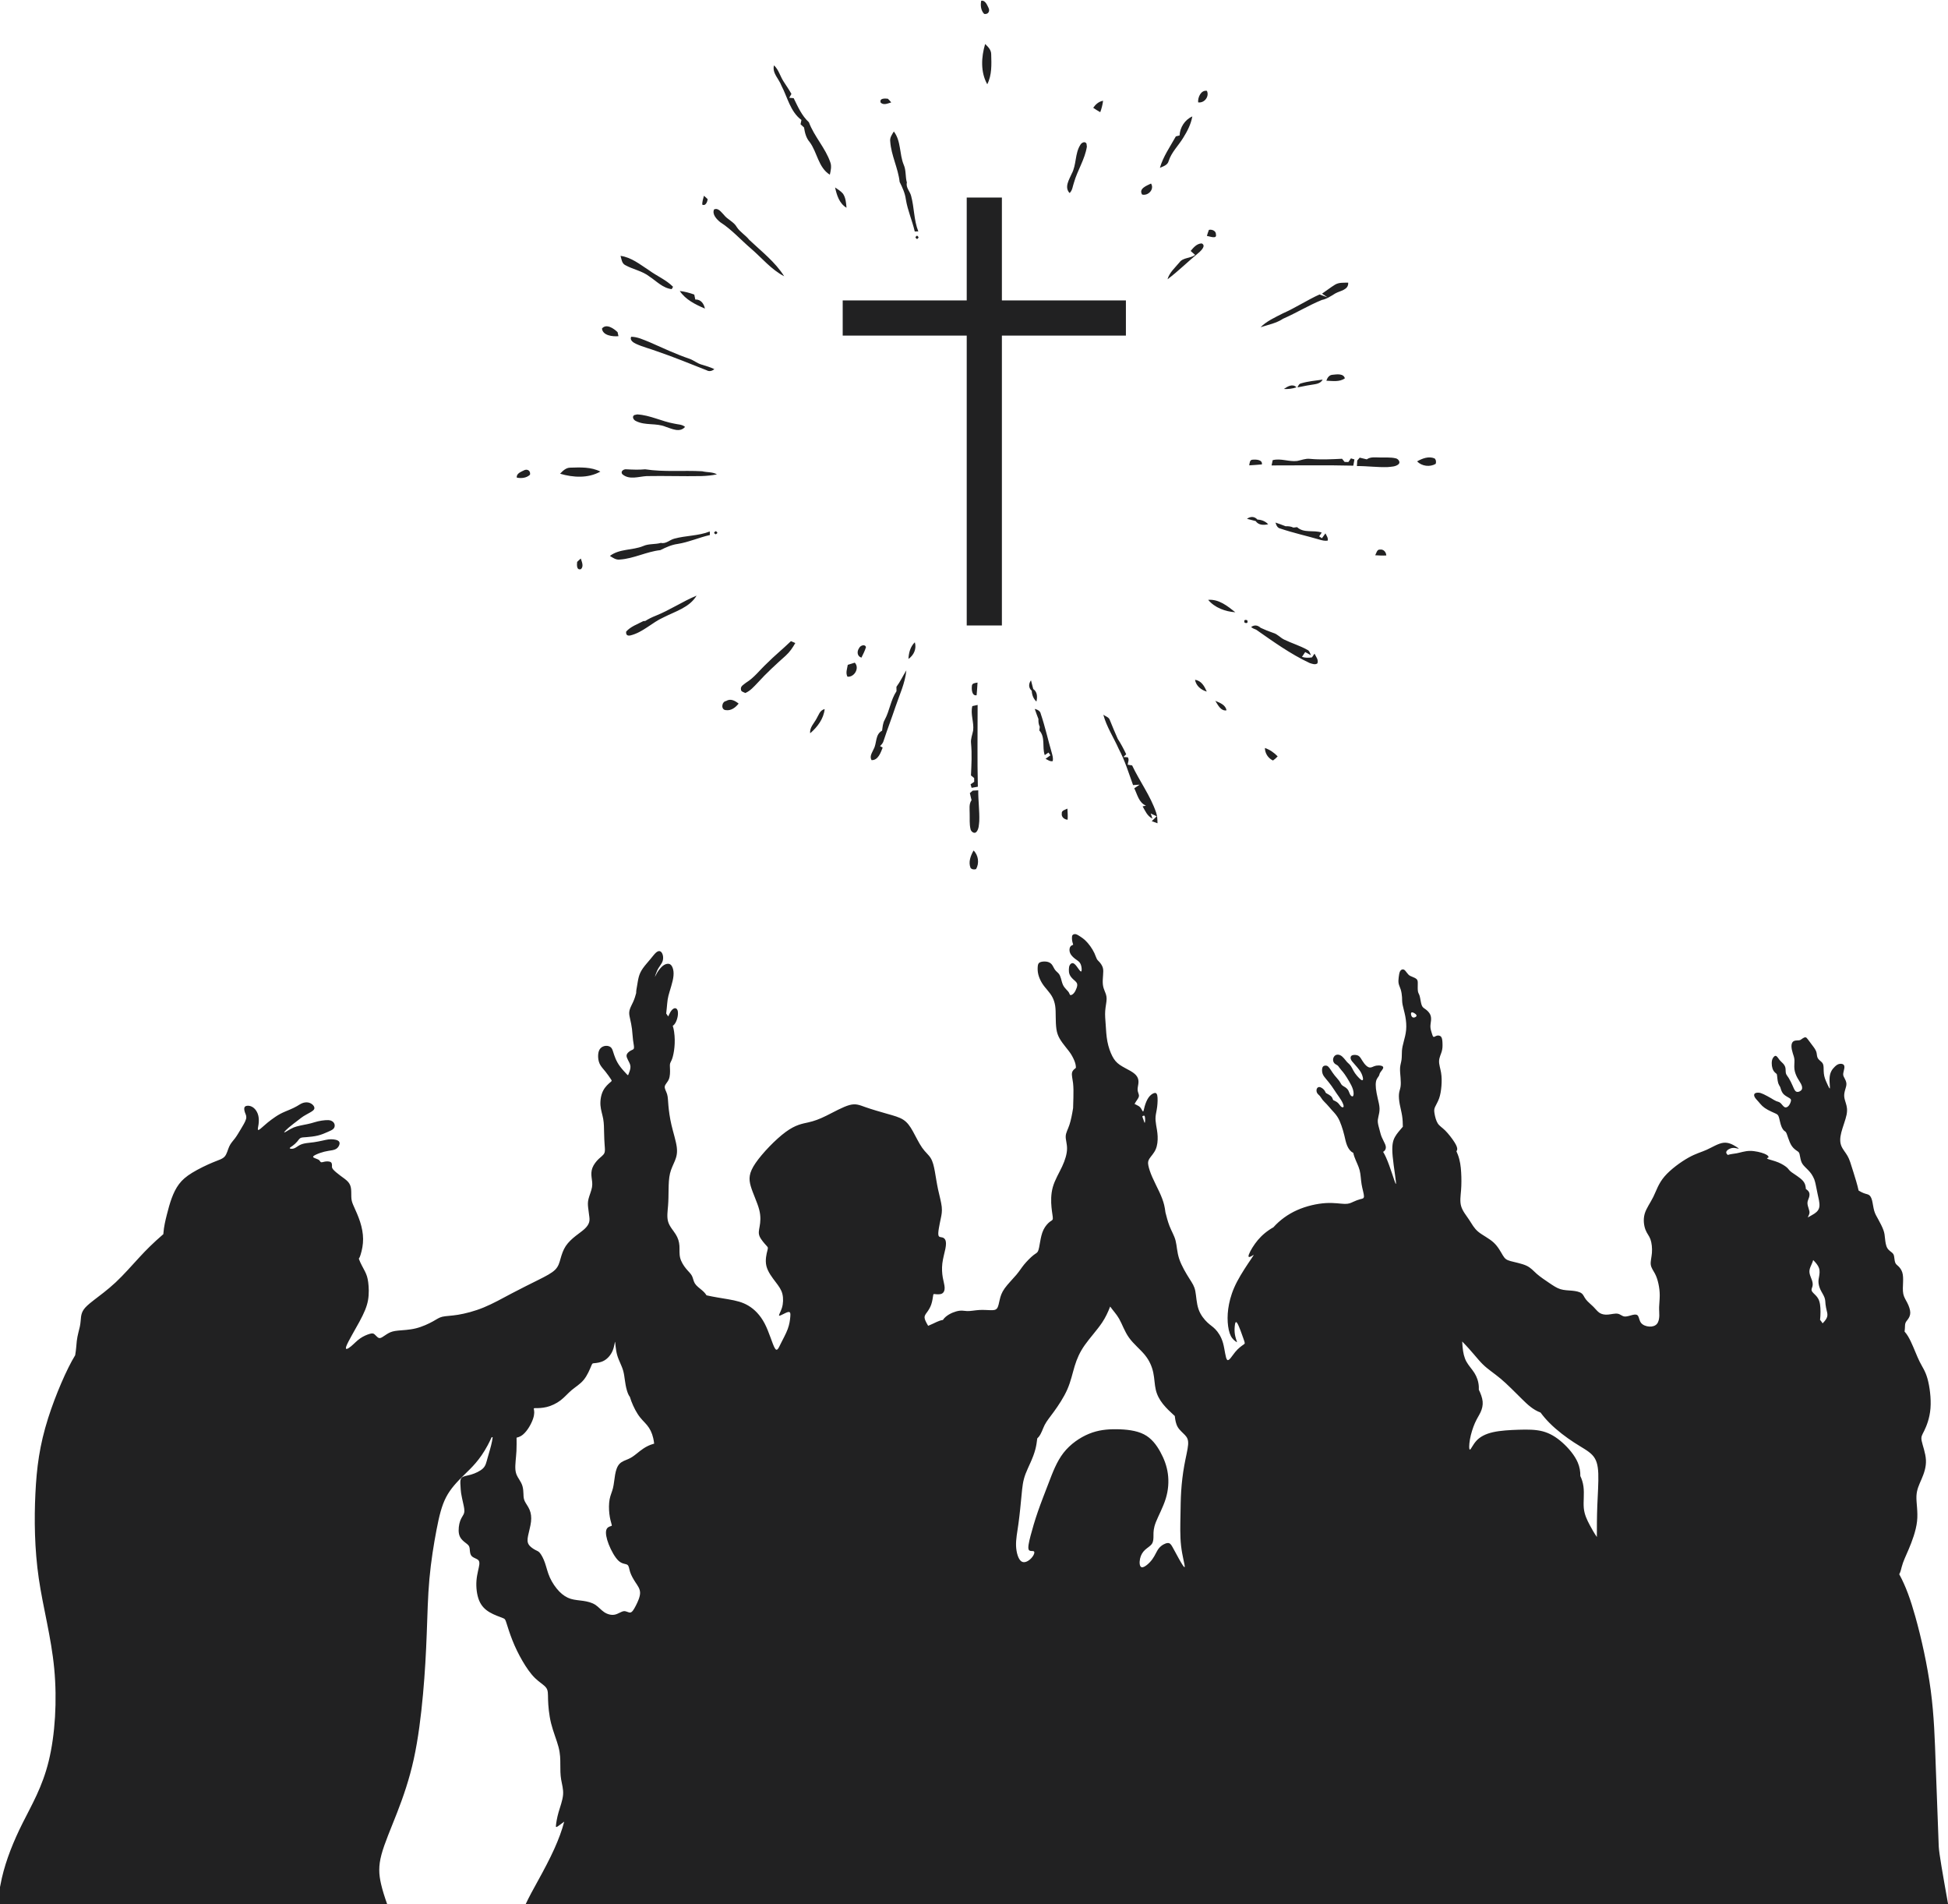 <?xml version="1.0" encoding="UTF-8"?><svg xmlns="http://www.w3.org/2000/svg" xmlns:xlink="http://www.w3.org/1999/xlink" height="578.9" preserveAspectRatio="xMidYMid meet" version="1.0" viewBox="0.8 0.3 592.3 578.9" width="592.3" zoomAndPan="magnify"><g fill="#212122" fill-rule="evenodd" id="change1_1"><path d="M 199.703 439.16 C 199.617 439.184 199.531 439.203 199.445 439.227 C 197.148 439.875 195.582 441.227 194.477 442.117 C 193.367 443.008 192.723 443.441 191.855 443.82 C 190.992 444.195 189.91 444.52 189.184 445.277 C 188.453 446.035 188.074 447.223 187.832 448.57 C 187.59 449.922 187.48 451.434 187.184 452.648 C 186.887 453.863 186.402 454.785 186.156 456.078 C 185.914 457.379 185.914 459.051 186.078 460.453 C 186.238 461.859 186.562 462.992 186.727 463.562 C 186.887 464.129 186.887 464.129 186.508 464.234 C 186.133 464.344 185.375 464.559 185.133 465.449 C 184.891 466.34 185.16 467.91 185.887 469.77 C 186.617 471.637 187.805 473.797 188.91 474.797 C 190.02 475.797 191.047 475.633 191.559 475.984 C 192.07 476.336 192.07 477.199 192.395 478.195 C 192.723 479.195 193.367 480.332 194.043 481.355 C 194.719 482.383 195.422 483.301 195.422 484.52 C 195.422 485.73 194.719 487.246 194.125 488.406 C 193.531 489.566 193.043 490.379 192.477 490.484 C 191.91 490.594 191.262 490 190.48 490.082 C 189.695 490.16 188.777 490.918 187.727 491.133 C 186.672 491.348 185.484 491.027 184.512 490.379 C 183.539 489.73 182.781 488.758 181.758 488.109 C 180.73 487.461 179.434 487.137 178.137 486.949 C 176.84 486.758 175.543 486.703 174.328 486.328 C 173.113 485.949 171.98 485.246 170.871 484.113 C 169.766 482.977 168.684 481.41 167.984 479.844 C 167.281 478.277 166.957 476.711 166.496 475.391 C 166.039 474.066 165.445 472.984 164.984 472.418 C 164.527 471.852 164.203 471.797 163.582 471.473 C 162.961 471.148 162.039 470.555 161.582 469.855 C 161.121 469.152 161.121 468.34 161.367 467.125 C 161.609 465.91 162.094 464.289 162.258 462.887 C 162.418 461.48 162.258 460.293 161.824 459.266 C 161.395 458.238 160.691 457.379 160.34 456.621 C 159.988 455.863 159.988 455.215 159.961 454.461 C 159.934 453.703 159.883 452.84 159.664 452.082 C 159.449 451.328 159.07 450.68 158.613 449.949 C 158.152 449.223 157.613 448.41 157.504 446.953 C 157.395 445.492 157.719 443.387 157.828 441.387 C 157.902 439.984 157.871 438.637 157.867 437.332 C 158.629 437.164 159.23 436.871 159.797 436.406 C 161.176 435.27 162.363 433.113 162.875 431.598 C 163.391 430.086 163.227 429.223 163.145 428.789 C 163.062 428.355 163.062 428.355 163.711 428.355 C 164.359 428.355 165.656 428.355 167.062 428.008 C 168.465 427.656 169.977 426.953 171.219 426.008 C 172.461 425.062 173.434 423.875 174.621 422.875 C 175.812 421.879 177.215 421.066 178.297 419.742 C 179.375 418.422 180.133 416.586 180.512 415.664 C 180.891 414.746 180.891 414.746 181.512 414.691 C 182.133 414.637 183.371 414.531 184.48 413.91 C 185.59 413.289 186.559 412.152 187.102 410.832 C 187.641 409.508 187.746 407.996 187.828 408.238 C 187.91 408.48 187.965 410.48 188.449 412.211 C 188.938 413.938 189.855 415.395 190.312 417.098 C 190.773 418.797 190.773 420.742 191.395 422.902 C 191.602 423.629 191.883 424.383 192.332 424.977 C 192.793 426.59 193.727 428.645 194.641 430.07 C 195.691 431.719 196.719 432.531 197.555 433.555 C 198.395 434.582 199.039 435.824 199.418 437.473 C 199.539 437.996 199.633 438.566 199.703 439.16 Z M 316.184 437.562 C 316.348 437.41 316.492 437.258 316.625 437.094 C 317.488 436.039 317.812 434.691 318.434 433.477 C 319.059 432.258 319.977 431.18 321.27 429.398 C 322.566 427.613 324.242 425.129 325.32 422.672 C 326.402 420.215 326.887 417.785 327.562 415.57 C 328.238 413.355 329.102 411.355 330.641 409.172 C 332.184 406.98 334.395 404.605 335.91 402.336 C 336.957 400.762 337.668 399.238 338.352 397.473 C 339.297 398.801 340.27 399.785 341.066 401.176 C 342.012 402.824 342.715 405.039 344.094 406.953 C 345.469 408.875 347.52 410.492 348.926 412.223 C 350.328 413.949 351.086 415.785 351.465 417.598 C 351.844 419.406 351.844 421.188 352.223 422.781 C 352.598 424.375 353.355 425.777 354.379 427.074 C 355.406 428.371 356.703 429.559 357.352 430.152 C 358 430.746 358 430.746 358 430.746 C 358 430.746 358 430.746 358.078 431.344 C 358.16 431.938 358.324 433.125 358.891 434.098 C 359.457 435.07 360.43 435.824 361.105 436.555 C 361.781 437.285 362.16 437.984 362.051 439.473 C 361.941 440.957 361.348 443.227 360.891 445.762 C 360.43 448.301 360.105 451.109 359.945 453.598 C 359.781 456.078 359.781 458.238 359.727 461.02 C 359.676 463.805 359.566 467.207 359.918 470.258 C 360.27 473.312 361.078 476.012 361.023 476.578 C 360.969 477.145 360.055 475.578 359.27 474.176 C 358.484 472.77 357.84 471.527 357.352 470.664 C 356.867 469.801 356.539 469.312 355.812 469.367 C 355.086 469.422 353.949 470.016 353.191 470.934 C 352.438 471.852 352.059 473.094 351.141 474.336 C 350.223 475.578 348.766 476.82 348.008 476.738 C 347.254 476.66 347.195 475.254 347.441 474.121 C 347.684 472.984 348.223 472.121 348.953 471.445 C 349.684 470.77 350.602 470.285 351.059 469.586 C 351.52 468.883 351.52 467.961 351.52 466.965 C 351.52 465.965 351.52 464.883 352.246 463.02 C 352.977 461.156 354.434 458.512 355.246 455.891 C 356.055 453.27 356.219 450.68 355.895 448.301 C 355.57 445.926 354.758 443.766 353.598 441.66 C 352.438 439.551 350.926 437.5 348.602 436.312 C 346.277 435.121 343.145 434.801 340.258 434.773 C 337.367 434.746 334.719 435.016 331.938 436.148 C 329.156 437.285 326.242 439.281 324.16 441.953 C 322.082 444.629 320.84 447.98 319.652 451.086 C 318.465 454.188 317.328 457.051 316.383 459.781 C 315.438 462.508 314.684 465.102 314.141 467.18 C 313.602 469.258 313.277 470.824 313.602 471.422 C 313.926 472.016 314.898 471.637 315.195 471.934 C 315.492 472.23 315.113 473.203 314.305 474.039 C 313.492 474.879 312.25 475.578 311.332 474.93 C 310.414 474.281 309.82 472.285 309.738 470.258 C 309.66 468.23 310.09 466.18 310.469 463.453 C 310.848 460.723 311.172 457.324 311.414 454.758 C 311.656 452.191 311.82 450.461 312.629 448.328 C 313.438 446.195 314.898 443.656 315.629 440.797 C 315.895 439.75 316.062 438.66 316.184 437.562 Z M 348.414 339.492 C 348.266 339.547 348.133 339.574 348.145 339.742 C 348.156 339.91 348.32 340.223 348.461 340.629 C 348.605 341.035 348.727 341.531 348.82 341.602 C 348.914 341.668 348.98 341.305 348.988 340.844 C 348.996 340.387 348.941 339.832 348.836 339.594 C 348.727 339.359 348.562 339.438 348.414 339.492 Z M 429.918 308.129 C 429.758 308.316 429.812 308.828 429.973 309.164 C 430.137 309.504 430.406 309.664 430.742 309.625 C 431.078 309.586 431.484 309.34 431.512 309.07 C 431.539 308.801 431.188 308.504 430.824 308.289 C 430.461 308.074 430.078 307.938 429.918 308.129 Z M 481.305 448.992 C 481.781 449.973 482.105 451.055 482.258 452.18 C 482.555 454.395 482.176 456.77 482.363 458.742 C 482.555 460.711 483.309 462.277 484.199 463.953 C 484.816 465.105 485.492 466.312 486.336 467.535 L 486.336 466.98 C 486.336 464.492 486.336 461.414 486.469 458.012 C 486.605 454.609 486.875 450.883 486.766 448.211 C 486.66 445.535 486.172 443.914 484.957 442.617 C 483.742 441.32 481.797 440.352 479.422 438.812 C 477.043 437.27 474.234 435.164 471.992 432.922 C 470.957 431.887 470.043 430.82 469.211 429.699 C 466.879 428.836 465.203 427.219 463.57 425.605 C 461.273 423.336 459.059 421.066 457.062 419.395 C 455.062 417.719 453.281 416.641 451.633 415.02 C 449.984 413.398 448.473 411.238 445.422 408.133 L 445.387 408.098 C 445.422 408.703 445.453 409.238 445.504 409.754 C 445.664 411.508 445.988 412.965 446.664 414.207 C 447.34 415.449 448.363 416.477 449.121 417.691 C 449.879 418.906 450.363 420.312 450.445 421.852 C 450.461 422.145 450.461 422.445 450.445 422.75 C 451.012 423.934 451.496 425.176 451.605 426.336 C 451.711 427.496 451.441 428.574 450.984 429.574 C 450.523 430.574 449.875 431.492 449.254 432.895 C 448.633 434.301 448.039 436.191 447.742 437.867 C 447.445 439.539 447.445 440.996 447.742 440.973 C 448.039 440.945 448.633 439.434 449.742 438.242 C 450.848 437.055 452.469 436.191 454.738 435.676 C 457.004 435.164 459.922 435.004 462.598 434.922 C 465.27 434.84 467.699 434.84 469.859 435.406 C 472.02 435.977 473.91 437.109 475.801 438.781 C 477.691 440.457 479.582 442.672 480.527 444.887 C 481.109 446.25 481.336 447.613 481.305 448.992 Z M 554.973 402.582 C 554.738 402.199 554.484 401.863 554.199 401.523 C 554.371 399.984 554.391 398.098 554.188 396.816 C 553.957 395.355 553.445 394.684 552.906 394.117 C 552.363 393.547 551.797 393.09 551.648 392.656 C 551.5 392.227 551.77 391.82 551.891 391.336 C 552.016 390.848 551.988 390.281 551.77 389.59 C 551.555 388.902 551.148 388.094 551.016 387.391 C 550.879 386.688 551.016 386.094 551.27 385.445 C 551.527 384.797 551.906 384.094 552.105 383.355 L 552.109 383.34 C 552.938 384.172 553.598 384.961 553.879 385.785 C 554.176 386.66 554.039 387.578 553.918 388.27 C 553.797 388.957 553.688 389.414 553.715 390.035 C 553.742 390.66 553.902 391.441 554.281 392.266 C 554.66 393.09 555.254 393.953 555.539 394.711 C 555.82 395.465 555.793 396.113 555.859 396.789 C 555.93 397.465 556.094 398.164 556.238 398.785 C 556.391 399.41 556.523 399.949 556.363 400.559 C 556.207 401.137 555.777 401.781 554.973 402.582 Z M 79.332 343.801 C 79.047 343.773 79.289 342.965 79.414 342.086 C 79.535 341.211 79.535 340.266 79.344 339.453 C 79.156 338.645 78.777 337.969 78.344 337.48 C 77.914 336.996 77.426 336.699 76.957 336.551 C 76.484 336.402 76.023 336.402 75.688 336.496 C 75.348 336.59 75.133 336.781 75.078 337.156 C 75.023 337.535 75.133 338.102 75.336 338.629 C 75.535 339.156 75.836 339.645 75.605 340.492 C 75.375 341.344 74.617 342.559 73.984 343.613 C 73.348 344.664 72.836 345.555 72.242 346.34 C 71.648 347.121 70.973 347.797 70.516 348.781 C 70.055 349.77 69.812 351.066 69.137 351.852 C 68.461 352.633 67.355 352.902 65.52 353.66 C 63.68 354.414 61.117 355.656 59.238 356.805 C 57.363 357.953 56.172 359.004 55.227 360.262 C 54.281 361.52 53.582 362.977 53 364.555 C 52.418 366.137 51.961 367.836 51.516 369.605 C 51.07 371.375 50.637 373.211 50.488 375.156 C 50.48 375.258 50.473 375.363 50.469 375.465 C 47.242 378.254 45.27 380.25 43.238 382.449 C 40.887 384.984 38.457 387.797 35.973 390.117 C 33.488 392.438 30.949 394.277 29.273 395.574 C 27.602 396.867 26.789 397.625 26.277 398.355 C 25.766 399.086 25.547 399.785 25.441 400.598 C 25.332 401.406 25.332 402.324 25.09 403.512 C 24.844 404.699 24.359 406.16 24.145 407.969 C 24.008 409.125 23.977 410.426 23.656 412.281 C 21.133 416.359 17.668 424.379 15.453 431.344 C 12.805 439.66 11.941 446.465 11.562 454.352 C 11.184 462.238 11.293 471.203 12.59 480.117 C 13.887 489.027 16.371 497.887 17.289 507.555 C 18.207 517.223 17.559 527.699 15.613 535.641 C 13.668 543.578 10.43 548.98 7.676 554.492 C 4.918 560 2.648 565.617 1.355 571.234 C 1.145 572.145 0.961 573.051 0.797 573.965 L 0.797 579.203 L 118.539 579.203 C 117.766 577.02 117.105 574.941 116.672 573.07 C 115.969 570.047 115.859 567.562 116.777 564.105 C 117.695 560.648 119.641 556.219 121.531 551.355 C 123.422 546.496 125.258 541.203 126.609 535.047 C 127.961 528.891 128.824 521.867 129.418 515.332 C 130.012 508.797 130.336 502.746 130.551 496.969 C 130.77 491.188 130.875 485.68 131.363 480.277 C 131.848 474.879 132.711 469.586 133.523 465.371 C 134.332 461.156 135.09 458.023 136.438 455.434 C 137.789 452.84 139.734 450.785 141.949 448.629 C 144.164 446.465 146.648 444.195 149.078 439.66 C 149.488 438.891 149.898 438.059 150.293 437.188 L 150.598 437.211 C 150.555 437.562 150.5 437.93 150.43 438.309 C 150.105 440.035 149.457 442.035 149.051 443.496 C 148.645 444.953 148.484 445.871 147.648 446.684 C 146.809 447.492 145.297 448.195 144.004 448.57 C 142.703 448.949 141.625 449.004 141.141 449.547 C 140.652 450.086 140.762 451.109 140.812 451.922 C 140.867 452.73 140.867 453.324 141.004 454.219 C 141.141 455.105 141.41 456.297 141.652 457.379 C 141.895 458.457 142.109 459.43 141.922 460.184 C 141.734 460.941 141.141 461.48 140.734 462.59 C 140.328 463.695 140.113 465.371 140.355 466.559 C 140.598 467.746 141.301 468.449 141.922 468.961 C 142.543 469.477 143.082 469.801 143.352 470.23 C 143.621 470.664 143.621 471.203 143.676 471.77 C 143.73 472.336 143.84 472.934 144.219 473.336 C 144.598 473.742 145.242 473.957 145.758 474.227 C 146.27 474.496 146.648 474.82 146.539 475.875 C 146.434 476.93 145.836 478.711 145.676 480.766 C 145.516 482.816 145.785 485.141 146.484 486.84 C 147.188 488.543 148.32 489.621 149.699 490.43 C 151.078 491.242 152.695 491.781 153.535 492.105 C 154.371 492.43 154.426 492.539 154.777 493.645 C 155.129 494.754 155.773 496.859 156.613 498.965 C 157.449 501.07 158.477 503.18 159.637 505.176 C 160.801 507.176 162.098 509.066 163.445 510.391 C 164.797 511.711 166.199 512.469 166.848 513.332 C 167.496 514.195 167.391 515.168 167.441 517.004 C 167.496 518.84 167.715 521.543 168.359 524.164 C 169.008 526.781 170.09 529.32 170.629 531.402 C 171.168 533.48 171.168 535.098 171.168 536.668 C 171.168 538.23 171.168 539.746 171.414 541.23 C 171.656 542.715 172.141 544.172 172.008 545.875 C 171.871 547.578 171.117 549.523 170.629 551.223 C 170.145 552.926 169.926 554.383 169.848 555.141 C 169.766 555.895 169.82 555.949 171.305 554.84 C 171.598 554.625 171.941 554.363 172.352 554.059 C 171.672 556.707 170.617 559.496 169.363 562.281 C 167.902 565.523 166.176 568.766 164.121 572.488 C 162.961 574.598 161.699 576.859 160.602 579.203 L 593.137 579.203 C 591.543 570.238 590.359 563.613 590.281 561.527 C 589.957 552.777 589.633 544.566 589.363 536.844 C 589.094 529.117 588.879 521.879 587.852 514.156 C 586.824 506.434 584.988 498.223 583.152 491.688 C 581.727 486.621 580.305 482.559 578.273 478.852 C 578.691 478.109 578.836 477.348 579.02 476.645 C 579.477 474.891 580.18 473.539 581.152 471.246 C 582.125 468.949 583.367 465.711 583.691 462.766 C 584.016 459.82 583.422 457.176 583.504 455.121 C 583.582 453.07 584.34 451.613 585.07 449.91 C 585.797 448.211 586.5 446.266 586.391 444.133 C 586.285 441.996 585.367 439.676 585.098 438.324 C 584.824 436.977 585.203 436.598 585.879 435.219 C 586.555 433.84 587.527 431.465 587.77 428.441 C 588.012 425.414 587.527 421.742 586.852 419.367 C 586.176 416.988 585.312 415.91 584.477 414.234 C 583.637 412.562 582.828 410.293 581.828 408.188 C 581.285 407.047 580.691 405.953 579.895 405.086 C 580.047 403.941 579.992 403.297 580.074 402.824 C 580.18 402.191 580.531 401.867 580.895 401.367 C 581.262 400.867 581.641 400.191 581.625 399.301 C 581.613 398.41 581.207 397.301 580.734 396.371 C 580.262 395.438 579.723 394.684 579.504 393.629 C 579.289 392.574 579.398 391.227 579.438 390.062 C 579.48 388.902 579.453 387.93 579.211 387.133 C 578.965 386.336 578.508 385.715 578.102 385.312 C 577.695 384.906 577.348 384.715 577.129 384.285 C 576.914 383.852 576.832 383.18 576.766 382.621 C 576.695 382.07 576.645 381.641 576.238 381.234 C 575.836 380.828 575.078 380.449 574.633 379.68 C 574.188 378.91 574.051 377.75 573.953 376.816 C 573.859 375.887 573.809 375.184 573.457 374.211 C 573.105 373.238 572.457 371.996 571.918 371.023 C 571.379 370.055 570.945 369.352 570.66 368.363 C 570.379 367.379 570.242 366.109 570.016 365.219 C 569.785 364.328 569.461 363.812 569.066 363.559 C 568.676 363.301 568.219 363.301 567.379 362.965 C 566.953 362.789 566.426 362.527 565.922 362.215 C 565.523 360.383 564.859 358.293 564.367 356.711 C 563.52 353.984 563.168 352.77 562.559 351.703 C 561.953 350.633 561.09 349.715 560.656 348.621 C 560.223 347.531 560.223 346.258 560.656 344.559 C 561.09 342.855 561.953 340.723 562.262 339.172 C 562.574 337.617 562.328 336.645 562.086 335.82 C 561.844 334.996 561.602 334.32 561.547 333.648 C 561.492 332.973 561.629 332.297 561.816 331.637 C 562.004 330.977 562.25 330.328 562.211 329.691 C 562.168 329.059 561.844 328.438 561.602 327.977 C 561.355 327.52 561.195 327.223 561.234 326.719 C 561.277 326.223 561.52 325.52 561.586 324.98 C 561.656 324.438 561.547 324.062 561.223 323.859 C 560.898 323.656 560.359 323.629 559.898 323.762 C 559.441 323.898 559.062 324.195 558.672 324.574 C 558.277 324.953 557.871 325.41 557.578 326.02 C 557.281 326.629 557.09 327.383 557.078 328.395 C 557.062 329.41 557.227 330.676 557.188 331.055 C 557.145 331.434 556.902 330.922 556.539 330.148 C 556.172 329.379 555.688 328.355 555.469 327.355 C 555.254 326.355 555.309 325.383 555.27 324.695 C 555.227 324.008 555.094 323.602 554.742 323.223 C 554.391 322.848 553.824 322.496 553.539 322.02 C 553.254 321.547 553.254 320.953 553.16 320.453 C 553.066 319.953 552.879 319.551 552.633 319.16 C 552.391 318.77 552.094 318.391 551.715 317.891 C 551.34 317.391 550.879 316.77 550.555 316.336 C 550.23 315.906 550.043 315.66 549.773 315.633 C 549.504 315.605 549.152 315.797 548.867 315.984 C 548.586 316.176 548.367 316.363 548.152 316.461 C 547.938 316.555 547.719 316.555 547.34 316.566 C 546.965 316.578 546.422 316.605 546.059 316.879 C 545.695 317.145 545.504 317.66 545.504 318.32 C 545.504 318.984 545.695 319.793 545.91 320.48 C 546.129 321.172 546.367 321.738 546.41 322.535 C 546.449 323.332 546.289 324.355 546.41 325.344 C 546.531 326.328 546.938 327.273 547.328 327.988 C 547.719 328.703 548.098 329.191 548.395 329.773 C 548.691 330.355 548.906 331.027 548.621 331.527 C 548.34 332.027 547.559 332.352 547.043 332.176 C 546.531 332 546.289 331.324 545.922 330.488 C 545.559 329.652 545.074 328.652 544.668 328.004 C 544.262 327.355 543.938 327.059 543.816 326.574 C 543.695 326.086 543.777 325.41 543.656 324.855 C 543.535 324.305 543.211 323.871 542.887 323.535 C 542.562 323.195 542.234 322.953 541.898 322.535 C 541.562 322.117 541.211 321.52 540.898 321.332 C 540.59 321.145 540.32 321.359 540.09 321.629 C 539.859 321.898 539.672 322.227 539.578 322.695 C 539.484 323.172 539.484 323.789 539.562 324.344 C 539.645 324.898 539.809 325.383 540.035 325.762 C 540.266 326.141 540.562 326.41 540.754 326.559 C 540.941 326.707 541.02 326.734 541.074 326.949 C 541.129 327.168 541.156 327.57 541.211 328.07 C 541.266 328.57 541.348 329.164 541.496 329.609 C 541.645 330.055 541.859 330.355 541.98 330.559 C 542.102 330.758 542.129 330.867 542.25 331.27 C 542.371 331.676 542.59 332.379 543.113 332.918 C 543.641 333.461 544.48 333.836 544.926 334.133 C 545.371 334.43 545.426 334.645 545.328 335.051 C 545.234 335.457 544.992 336.051 544.641 336.457 C 544.289 336.859 543.832 337.078 543.398 336.848 C 542.969 336.617 542.562 335.945 542.156 335.594 C 541.754 335.242 541.348 335.215 540.898 335.039 C 540.453 334.863 539.969 334.539 539.281 334.133 C 538.59 333.73 537.699 333.242 537.039 332.934 C 536.379 332.621 535.945 332.484 535.484 332.461 C 535.027 332.434 534.539 332.516 534.312 332.758 C 534.082 333 534.109 333.406 534.34 333.824 C 534.566 334.242 535 334.676 535.406 335.133 C 535.809 335.594 536.188 336.078 536.645 336.512 C 537.105 336.941 537.645 337.32 538.348 337.699 C 539.051 338.078 539.914 338.453 540.48 338.711 C 541.047 338.969 541.32 339.105 541.52 339.508 C 541.723 339.914 541.859 340.59 542.008 341.223 C 542.156 341.855 542.32 342.453 542.535 342.938 C 542.75 343.426 543.02 343.801 543.25 344.004 C 543.48 344.207 543.668 344.234 543.859 344.547 C 544.047 344.855 544.234 345.449 544.504 346.234 C 544.777 347.016 545.129 347.988 545.629 348.703 C 546.129 349.422 546.773 349.879 547.191 350.16 C 547.613 350.445 547.801 350.555 547.949 351.078 C 548.098 351.605 548.207 352.555 548.438 353.254 C 548.664 353.957 549.016 354.414 549.598 355.012 C 550.18 355.605 550.988 356.336 551.566 357.172 C 551.91 357.66 552.172 358.188 552.461 358.848 C 552.465 358.965 552.539 359.121 552.621 359.371 C 552.852 360.086 553.094 361.57 553.406 363.02 C 553.715 364.461 554.094 365.867 554.012 366.906 C 553.93 367.945 553.391 368.621 552.484 369.23 C 551.914 369.609 551.203 369.969 550.461 370.395 C 550.684 369.879 550.891 369.508 550.961 369.148 C 551.043 368.73 550.934 368.324 550.758 367.77 C 550.582 367.215 550.34 366.516 550.367 365.922 C 550.395 365.328 550.691 364.84 550.867 364.246 C 551.043 363.652 551.098 362.949 550.609 362.355 C 550.43 362.137 550.176 361.93 549.883 361.738 C 549.836 360.914 549.707 360.043 548.906 359.172 C 548.043 358.223 546.395 357.277 545.559 356.656 C 544.723 356.035 544.695 355.738 544.184 355.266 C 543.668 354.797 542.668 354.145 541.535 353.672 C 540.398 353.199 539.133 352.902 538.539 352.699 C 537.945 352.496 538.023 352.391 538.172 352.32 C 538.32 352.254 538.539 352.23 538.539 352.027 C 538.539 351.82 538.32 351.445 537.297 351.027 C 536.27 350.609 534.434 350.148 532.879 350.16 C 531.328 350.176 530.059 350.66 528.828 350.891 C 527.934 351.059 527.059 351.09 526.152 351.395 C 525.984 351.242 525.848 351.102 525.766 350.961 C 525.387 350.312 526.195 349.715 526.871 349.445 C 527.547 349.176 528.086 349.23 528.547 349.312 C 529.004 349.395 529.383 349.5 529.465 349.473 C 529.547 349.445 529.328 349.285 528.547 348.797 C 527.762 348.312 526.41 347.504 524.82 347.691 C 523.227 347.879 521.391 349.07 519.715 349.824 C 518.039 350.578 516.527 350.906 514.203 352.203 C 511.883 353.496 508.75 355.766 506.887 357.953 C 505.023 360.141 504.43 362.246 503.512 364.109 C 502.594 365.977 501.352 367.598 500.863 369.324 C 500.379 371.051 500.648 372.891 501.109 374.105 C 501.566 375.316 502.215 375.91 502.621 377.02 C 503.023 378.129 503.188 379.746 503.078 381.152 C 502.973 382.559 502.594 383.746 502.727 384.746 C 502.863 385.742 503.512 386.555 503.996 387.473 C 504.484 388.391 504.809 389.418 505.051 390.523 C 505.293 391.629 505.453 392.816 505.453 394.062 C 505.453 395.305 505.293 396.602 505.266 397.629 C 505.238 398.652 505.348 399.41 505.32 400.273 C 505.293 401.137 505.133 402.109 504.617 402.73 C 504.105 403.352 503.242 403.621 502.297 403.566 C 501.352 403.516 500.324 403.137 499.785 402.461 C 499.242 401.785 499.188 400.812 498.867 400.328 C 498.543 399.84 497.949 399.84 497.164 400.031 C 496.383 400.219 495.41 400.598 494.68 400.488 C 493.949 400.383 493.465 399.785 492.656 399.652 C 491.844 399.516 490.711 399.84 489.711 399.922 C 488.711 400.004 487.848 399.84 487.172 399.41 C 486.496 398.977 486.012 398.273 485.281 397.547 C 484.555 396.816 483.578 396.059 483.016 395.328 C 482.445 394.602 482.285 393.898 481.664 393.441 C 481.039 392.98 479.961 392.766 478.801 392.656 C 477.641 392.547 476.398 392.547 475.262 392.195 C 474.129 391.848 473.102 391.145 471.859 390.309 C 470.617 389.469 469.16 388.496 468.078 387.555 C 467 386.605 466.297 385.688 464.895 385.039 C 463.488 384.395 461.383 384.016 460.113 383.664 C 458.844 383.312 458.41 382.988 457.789 381.988 C 457.168 380.992 456.359 379.316 454.953 378.02 C 453.551 376.723 451.551 375.805 450.254 374.727 C 448.961 373.645 448.363 372.402 447.5 371.105 C 446.637 369.809 445.504 368.461 445.07 366.973 C 444.637 365.488 444.906 363.867 445.043 362.113 C 445.18 360.355 445.18 358.469 445.07 356.656 C 444.961 354.848 444.746 353.121 444.07 351.312 C 443.938 350.961 443.789 350.605 443.629 350.254 C 443.723 350.152 443.785 350.035 443.828 349.906 C 443.988 349.395 443.773 348.688 443.07 347.57 C 442.367 346.449 441.18 344.91 440.211 343.949 C 439.238 342.992 438.48 342.613 437.953 341.789 C 437.426 340.965 437.129 339.695 436.98 338.832 C 436.832 337.969 436.832 337.508 437.117 336.848 C 437.398 336.188 437.969 335.32 438.359 334.23 C 438.75 333.133 438.965 331.812 439.074 330.449 C 439.184 329.086 439.184 327.68 438.965 326.383 C 438.75 325.086 438.316 323.898 438.359 322.832 C 438.398 321.766 438.91 320.82 439.168 319.941 C 439.426 319.062 439.426 318.254 439.398 317.469 C 439.371 316.688 439.316 315.934 439.008 315.512 C 438.695 315.094 438.129 315.012 437.684 315.133 C 437.238 315.258 436.914 315.578 436.684 315.5 C 436.453 315.418 436.32 314.934 436.145 314.363 C 435.969 313.797 435.754 313.148 435.727 312.488 C 435.699 311.828 435.859 311.152 435.914 310.488 C 435.969 309.828 435.914 309.18 435.605 308.586 C 435.293 307.992 434.727 307.453 434.238 307.102 C 433.754 306.75 433.348 306.586 433.078 305.871 C 432.809 305.156 432.676 303.887 432.484 303.172 C 432.297 302.453 432.055 302.293 431.945 301.727 C 431.836 301.16 431.863 300.188 431.879 299.484 C 431.891 298.781 431.891 298.352 431.594 298.012 C 431.297 297.676 430.703 297.434 430.23 297.242 C 429.758 297.055 429.406 296.918 429.066 296.594 C 428.73 296.27 428.406 295.758 428.121 295.434 C 427.84 295.109 427.598 294.977 427.312 294.988 C 427.031 295.004 426.703 295.164 426.488 295.582 C 426.273 296 426.164 296.676 426.086 297.352 C 426.004 298.027 425.949 298.703 426.07 299.297 C 426.191 299.891 426.488 300.402 426.703 301.117 C 426.922 301.836 427.059 302.754 427.098 303.48 C 427.137 304.211 427.086 304.75 427.258 305.684 C 427.434 306.613 427.84 307.938 428.098 309.301 C 428.352 310.664 428.461 312.07 428.34 313.395 C 428.219 314.715 427.867 315.961 427.598 316.984 C 427.328 318.012 427.137 318.82 427.07 319.711 C 427.004 320.605 427.059 321.574 426.949 322.41 C 426.84 323.25 426.57 323.953 426.504 324.871 C 426.438 325.789 426.57 326.922 426.652 327.961 C 426.73 329.004 426.758 329.945 426.637 330.703 C 426.516 331.461 426.246 332.027 426.164 332.879 C 426.086 333.73 426.191 334.863 426.406 336.023 C 426.625 337.188 426.949 338.371 427.121 339.508 C 427.301 340.645 427.328 341.723 427.34 342.777 L 427.34 342.809 C 426.43 343.895 425.551 344.828 424.949 345.91 C 424.273 347.125 423.949 348.527 424.246 351.797 C 424.547 355.062 425.465 360.195 425.219 360.195 C 424.977 360.195 423.574 355.062 422.168 352.012 C 421.895 351.418 421.621 350.902 421.344 350.453 C 421.73 350.234 421.938 349.961 422.055 349.688 C 422.262 349.203 422.195 348.715 421.938 348.094 C 421.684 347.477 421.238 346.719 420.934 345.988 C 420.629 345.262 420.469 344.559 420.266 343.797 C 420.062 343.031 419.82 342.211 419.746 341.547 C 419.672 340.887 419.766 340.387 419.922 339.711 C 420.074 339.035 420.293 338.184 420.258 337.227 C 420.227 336.266 419.941 335.199 419.699 334.152 C 419.453 333.105 419.254 332.078 419.156 331.215 C 419.062 330.352 419.078 329.648 419.172 329.129 C 419.266 328.609 419.441 328.273 419.629 327.988 C 419.82 327.703 420.02 327.477 420.121 327.246 C 420.227 327.02 420.227 326.785 420.359 326.52 C 420.492 326.246 420.766 325.938 420.992 325.629 C 421.223 325.316 421.414 325.004 421.379 324.762 C 421.344 324.52 421.09 324.344 420.672 324.254 C 420.254 324.168 419.672 324.168 419.227 324.246 C 418.781 324.328 418.469 324.492 418.117 324.633 C 417.766 324.777 417.375 324.898 416.938 324.73 C 416.496 324.559 416.012 324.102 415.613 323.594 C 415.215 323.086 414.902 322.535 414.613 322.09 C 414.324 321.645 414.055 321.305 413.594 321.129 C 413.133 320.953 412.488 320.941 412.082 321.055 C 411.676 321.172 411.516 321.41 411.469 321.688 C 411.422 321.965 411.488 322.277 411.645 322.562 C 411.797 322.844 412.039 323.102 412.363 323.465 C 412.688 323.828 413.094 324.305 413.508 324.797 C 413.918 325.289 414.336 325.801 414.656 326.41 C 414.973 327.02 415.188 327.719 415.227 328.145 C 415.27 328.57 415.133 328.719 414.926 328.676 C 414.715 328.637 414.434 328.406 414.047 328.023 C 413.66 327.641 413.176 327.098 412.797 326.551 C 412.422 326.004 412.148 325.449 411.914 325.012 C 411.676 324.574 411.477 324.246 411.227 323.973 C 410.977 323.695 410.68 323.465 410.387 323.156 C 410.098 322.844 409.812 322.453 409.477 322.062 C 409.137 321.672 408.746 321.277 408.289 321.07 C 407.828 320.859 407.301 320.832 406.895 321.055 C 406.492 321.277 406.207 321.75 406.141 322.223 C 406.074 322.695 406.223 323.168 406.496 323.484 C 406.773 323.805 407.18 323.965 407.43 324.133 C 407.68 324.301 407.773 324.48 407.949 324.73 C 408.125 324.98 408.383 325.305 408.66 325.629 C 408.938 325.949 409.234 326.273 409.629 326.836 C 410.031 327.395 410.527 328.191 411.008 329.016 C 411.488 329.84 411.945 330.691 412.184 331.516 C 412.422 332.336 412.434 333.133 412.242 333.438 C 412.055 333.742 411.664 333.555 411.406 333.184 C 411.148 332.809 411.027 332.258 410.785 331.816 C 410.543 331.379 410.18 331.055 409.801 330.805 C 409.422 330.555 409.031 330.379 408.766 330.09 C 408.504 329.797 408.367 329.395 408.012 328.895 C 407.652 328.395 407.074 327.801 406.602 327.211 C 406.129 326.625 405.762 326.047 405.445 325.566 C 405.129 325.086 404.859 324.711 404.602 324.492 C 404.344 324.277 404.102 324.223 403.789 324.234 C 403.48 324.246 403.102 324.328 402.914 324.77 C 402.727 325.207 402.727 326.004 402.922 326.633 C 403.117 327.262 403.508 327.719 404 328.309 C 404.492 328.895 405.09 329.609 405.641 330.379 C 406.195 331.148 406.707 331.973 407.207 332.703 C 407.707 333.43 408.191 334.066 408.605 334.762 C 409.016 335.457 409.355 336.211 409.34 336.598 C 409.328 336.98 408.965 336.996 408.652 336.766 C 408.34 336.535 408.086 336.062 407.734 335.699 C 407.383 335.336 406.938 335.078 406.645 334.941 C 406.355 334.809 406.223 334.797 406.129 334.633 C 406.031 334.473 405.977 334.16 405.789 333.879 C 405.602 333.594 405.277 333.336 404.934 333.121 C 404.586 332.906 404.223 332.73 404.039 332.605 C 403.859 332.484 403.859 332.418 403.785 332.25 C 403.711 332.078 403.562 331.812 403.367 331.582 C 403.172 331.352 402.926 331.16 402.656 331 C 402.387 330.84 402.09 330.703 401.805 330.754 C 401.523 330.797 401.254 331.027 401.145 331.387 C 401.035 331.742 401.09 332.23 401.293 332.578 C 401.496 332.934 401.848 333.148 402.121 333.473 C 402.398 333.797 402.602 334.227 402.934 334.645 C 403.266 335.062 403.723 335.469 404.16 335.938 C 404.602 336.402 405.02 336.93 405.586 337.559 C 406.152 338.184 406.871 338.914 407.414 339.75 C 407.965 340.586 408.34 341.531 408.68 342.496 C 409.016 343.465 409.312 344.449 409.562 345.496 C 409.812 346.543 410.016 347.648 410.43 348.609 C 410.84 349.566 411.461 350.379 412.191 350.703 L 412.262 350.73 C 412.352 351.16 412.484 351.594 412.633 352.012 C 413.148 353.441 413.852 354.688 414.203 356.035 C 414.555 357.387 414.555 358.844 414.797 360.305 C 415.039 361.762 415.523 363.223 415.523 363.949 C 415.523 364.68 415.039 364.68 414.391 364.84 C 413.742 365.004 412.934 365.328 412.23 365.652 C 411.527 365.977 410.934 366.301 409.664 366.27 C 408.395 366.246 406.449 365.867 403.855 366.027 C 401.266 366.191 398.023 366.895 395.133 368.191 C 392.375 369.43 389.938 371.207 387.98 373.387 C 387.543 373.625 387.113 373.895 386.707 374.172 C 384.844 375.438 383.492 376.844 382.387 378.383 C 381.281 379.922 380.414 381.598 380.414 382.164 C 380.414 382.73 381.281 382.191 381.711 381.922 C 382.145 381.648 382.145 381.648 381.172 383.082 C 380.199 384.516 378.254 387.379 376.93 389.914 C 375.605 392.453 374.906 394.668 374.5 396.691 C 374.094 398.719 373.988 400.555 374.094 402.23 C 374.203 403.902 374.527 405.414 375.039 406.414 C 375.555 407.414 376.254 407.898 376.605 408.145 C 376.957 408.387 376.957 408.387 376.824 407.98 C 376.688 407.578 376.418 406.766 376.281 405.957 C 376.148 405.145 376.148 404.336 376.23 403.473 C 376.312 402.609 376.473 401.688 377.012 402.555 C 377.551 403.418 378.469 406.062 378.93 407.387 C 379.391 408.711 379.391 408.711 378.875 409.062 C 378.363 409.414 377.336 410.117 376.363 411.305 C 375.391 412.492 374.473 414.164 373.934 413.68 C 373.395 413.195 373.23 410.547 372.664 408.551 C 372.098 406.551 371.125 405.199 370.316 404.363 C 369.504 403.523 368.855 403.203 367.938 402.336 C 367.02 401.473 365.832 400.07 365.211 398.262 C 364.59 396.449 364.535 394.234 364.238 392.75 C 363.941 391.266 363.402 390.508 362.43 388.969 C 361.457 387.43 360.051 385.105 359.352 383.004 C 358.648 380.895 358.648 379.004 358.242 377.438 C 357.84 375.871 357.027 374.629 356.379 372.953 C 355.859 371.613 355.441 369.992 355.16 368.855 C 355.066 368.047 354.941 367.309 354.762 366.566 C 354.465 365.367 354.004 364.152 353.344 362.719 C 352.68 361.289 351.816 359.641 351.184 358.195 C 350.547 356.754 350.145 355.508 349.969 354.617 C 349.789 353.727 349.848 353.188 350.316 352.473 C 350.789 351.754 351.684 350.863 352.195 349.688 C 352.707 348.516 352.844 347.059 352.789 345.746 C 352.734 344.438 352.492 343.273 352.328 342.289 C 352.168 341.305 352.086 340.492 352.168 339.656 C 352.246 338.82 352.492 337.953 352.641 336.766 C 352.789 335.578 352.844 334.066 352.668 333.281 C 352.492 332.5 352.086 332.445 351.586 332.633 C 351.09 332.824 350.492 333.258 349.992 333.984 C 349.492 334.715 349.09 335.742 348.848 336.605 C 348.602 337.469 348.52 338.172 348.359 338.184 C 348.199 338.195 347.953 337.523 347.617 337.078 C 347.281 336.633 346.848 336.414 346.188 336.09 C 346.055 336.027 345.914 335.961 345.77 335.883 C 345.992 335.465 346.277 335.047 346.512 334.699 C 346.902 334.121 347.145 333.742 347.105 333.281 C 347.062 332.824 346.738 332.285 346.699 331.621 C 346.66 330.961 346.902 330.176 346.953 329.461 C 347.012 328.746 346.875 328.098 346.496 327.52 C 346.117 326.938 345.496 326.422 344.523 325.855 C 343.551 325.289 342.23 324.668 341.242 323.98 C 340.258 323.289 339.609 322.535 339.004 321.359 C 338.395 320.184 337.828 318.59 337.504 316.891 C 337.18 315.188 337.098 313.379 336.992 311.812 C 336.883 310.246 336.746 308.922 336.844 307.598 C 336.938 306.277 337.262 304.953 337.273 303.969 C 337.285 302.98 336.992 302.336 336.723 301.672 C 336.449 301.012 336.207 300.336 336.125 299.484 C 336.047 298.633 336.125 297.605 336.195 296.73 C 336.262 295.852 336.312 295.121 336.113 294.449 C 335.91 293.773 335.449 293.152 335.102 292.762 C 334.75 292.367 334.508 292.207 334.289 291.801 C 334.074 291.395 333.883 290.746 333.562 290.047 C 333.234 289.344 332.777 288.586 332.289 287.91 C 331.805 287.238 331.289 286.645 330.805 286.184 C 330.32 285.723 329.859 285.398 329.359 285.062 C 328.859 284.727 328.32 284.375 327.891 284.281 C 327.457 284.188 327.133 284.348 326.957 284.523 C 326.781 284.699 326.754 284.887 326.742 285.184 C 326.727 285.48 326.727 285.887 326.797 286.293 C 326.863 286.695 326.996 287.102 327.066 287.305 C 327.133 287.508 327.133 287.508 326.945 287.574 C 326.754 287.645 326.379 287.777 326.16 288.211 C 325.945 288.641 325.891 289.371 326.176 290.031 C 326.457 290.695 327.078 291.289 327.633 291.723 C 328.188 292.152 328.672 292.422 329.012 292.812 C 329.348 293.203 329.535 293.719 329.633 294.34 C 329.727 294.961 329.727 295.688 329.453 295.621 C 329.188 295.555 328.645 294.691 328.188 294.086 C 327.727 293.477 327.352 293.125 326.984 293.086 C 326.621 293.043 326.27 293.312 326.066 293.68 C 325.863 294.043 325.809 294.504 325.797 295.004 C 325.781 295.504 325.809 296.039 326.027 296.555 C 326.242 297.066 326.645 297.555 327.094 297.973 C 327.539 298.391 328.023 298.742 328.227 299.16 C 328.43 299.578 328.348 300.066 328.16 300.617 C 327.969 301.172 327.672 301.793 327.309 302.211 C 326.945 302.629 326.512 302.848 326.281 302.793 C 326.051 302.738 326.027 302.414 325.836 302.078 C 325.648 301.738 325.297 301.387 324.945 301.012 C 324.594 300.633 324.242 300.227 323.988 299.66 C 323.73 299.094 323.566 298.363 323.395 297.758 C 323.219 297.148 323.027 296.66 322.703 296.27 C 322.379 295.879 321.922 295.582 321.57 295.094 C 321.219 294.609 320.977 293.934 320.586 293.461 C 320.191 292.988 319.652 292.719 318.965 292.625 C 318.273 292.531 317.438 292.609 316.965 292.855 C 316.492 293.098 316.387 293.504 316.328 294.121 C 316.277 294.746 316.277 295.582 316.492 296.484 C 316.711 297.391 317.141 298.363 317.652 299.188 C 318.164 300.012 318.762 300.688 319.312 301.348 C 319.867 302.008 320.379 302.656 320.785 303.43 C 321.191 304.195 321.488 305.09 321.637 306.086 C 321.785 307.086 321.785 308.191 321.797 309.422 C 321.812 310.652 321.84 312.004 322.004 313.109 C 322.164 314.215 322.461 315.078 322.973 315.984 C 323.488 316.891 324.215 317.836 324.852 318.633 C 325.484 319.43 326.027 320.078 326.512 320.859 C 326.996 321.645 327.43 322.562 327.66 323.266 C 327.891 323.965 327.914 324.453 327.93 324.695 C 327.941 324.938 327.941 324.938 327.672 325.141 C 327.402 325.344 326.863 325.746 326.742 326.477 C 326.621 327.207 326.914 328.258 327.066 329.527 C 327.215 330.797 327.215 332.285 327.172 333.984 C 327.148 335.008 327.109 336.105 327.082 337.152 C 326.793 338.973 326.43 340.84 325.969 342.223 C 325.484 343.68 324.891 344.598 324.836 345.676 C 324.781 346.758 325.27 348 325.242 349.539 C 325.215 351.078 324.672 352.914 323.754 354.887 C 322.836 356.859 321.539 358.965 320.918 361.152 C 320.301 363.34 320.352 365.609 320.516 367.309 C 320.676 369.012 320.945 370.145 320.918 370.711 C 320.895 371.277 320.57 371.277 320.004 371.711 C 319.434 372.145 318.625 373.008 318.086 374.117 C 317.543 375.223 317.273 376.574 317.059 377.785 C 316.844 379.004 316.68 380.086 316.41 380.648 C 316.141 381.219 315.762 381.27 314.977 381.895 C 314.195 382.516 313.008 383.703 312.168 384.73 C 311.332 385.754 310.844 386.621 309.82 387.836 C 308.793 389.051 307.227 390.613 306.281 391.938 C 305.336 393.262 305.012 394.344 304.77 395.395 C 304.527 396.449 304.363 397.477 303.961 398.016 C 303.555 398.555 302.906 398.609 301.961 398.586 C 301.016 398.555 299.773 398.449 298.504 398.527 C 297.234 398.609 295.938 398.879 294.914 398.855 C 293.887 398.824 293.129 398.504 291.512 398.961 C 290.215 399.328 288.371 400.195 287.488 401.559 C 286.797 401.645 286.16 401.91 285.621 402.148 C 284.723 402.551 284.113 402.891 283.008 403.336 C 282.238 402.027 281.945 401.355 281.922 400.824 C 281.895 400.176 282.273 399.746 282.707 399.148 C 283.137 398.555 283.625 397.801 283.949 396.855 C 284.273 395.91 284.434 394.773 284.516 394.211 C 284.598 393.641 284.598 393.641 285.082 393.695 C 285.566 393.746 286.539 393.855 287.16 393.559 C 287.781 393.262 288.055 392.562 288.027 391.723 C 288 390.887 287.676 389.914 287.461 388.672 C 287.242 387.43 287.137 385.914 287.324 384.352 C 287.512 382.785 288 381.164 288.242 379.949 C 288.484 378.734 288.484 377.922 288.297 377.383 C 288.105 376.844 287.73 376.574 287.297 376.465 C 286.863 376.355 286.379 376.41 286.191 375.98 C 286 375.547 286.109 374.629 286.27 373.656 C 286.434 372.684 286.648 371.656 286.863 370.633 C 287.082 369.605 287.297 368.578 287.137 367.121 C 286.973 365.66 286.434 363.77 286.027 361.883 C 285.621 359.992 285.352 358.102 285.055 356.453 C 284.758 354.805 284.434 353.402 283.785 352.348 C 283.137 351.297 282.164 350.594 281.195 349.215 C 280.223 347.84 279.25 345.785 278.359 344.191 C 277.469 342.598 276.656 341.465 275.441 340.68 C 274.227 339.898 272.605 339.465 270.5 338.871 C 268.395 338.277 265.801 337.52 263.965 336.871 C 262.129 336.227 261.047 335.688 259.074 336.227 C 257.105 336.766 254.242 338.387 252.055 339.465 C 249.867 340.547 248.355 341.086 246.57 341.492 C 244.789 341.895 242.738 342.164 239.684 344.41 C 236.633 346.648 232.582 350.863 230.531 353.859 C 228.477 356.859 228.422 358.641 229.07 360.883 C 229.719 363.121 231.07 365.824 231.637 368.012 C 232.203 370.199 231.988 371.871 231.773 373.113 C 231.555 374.359 231.34 375.168 231.773 376.168 C 232.203 377.164 233.285 378.355 233.824 378.949 C 234.363 379.543 234.363 379.543 234.121 380.488 C 233.879 381.434 233.391 383.324 233.824 385.133 C 234.258 386.941 235.605 388.672 236.633 390.02 C 237.66 391.371 238.363 392.344 238.688 393.641 C 239.012 394.938 238.957 396.559 238.551 397.879 C 238.145 399.203 237.391 400.23 237.77 400.258 C 238.145 400.285 239.656 399.312 240.414 399.148 C 241.172 398.988 241.172 399.637 241.09 400.609 C 241.008 401.578 240.848 402.879 240.305 404.336 C 239.766 405.793 238.848 407.414 238.172 408.789 C 237.496 410.168 237.066 411.305 236.363 410.086 C 235.66 408.871 234.688 405.309 233.312 402.66 C 231.934 400.016 230.152 398.285 228.344 397.207 C 226.531 396.125 224.695 395.695 222.211 395.262 C 220.25 394.922 217.887 394.578 215.621 394.066 C 215.238 393.449 214.797 392.992 214.242 392.52 C 213.512 391.898 212.594 391.254 212.109 390.496 C 211.621 389.738 211.566 388.875 211.191 388.145 C 210.812 387.414 210.109 386.824 209.379 385.93 C 208.652 385.039 207.895 383.852 207.598 382.637 C 207.301 381.422 207.465 380.18 207.383 378.992 C 207.301 377.801 206.977 376.668 206.246 375.508 C 205.52 374.348 204.383 373.156 203.953 371.699 C 203.52 370.242 203.789 368.512 203.926 366.836 C 204.059 365.164 204.059 363.543 204.086 361.871 C 204.113 360.195 204.168 358.465 204.52 357.008 C 204.871 355.551 205.52 354.359 206.004 353.172 C 206.488 351.984 206.812 350.797 206.57 348.961 C 206.328 347.121 205.52 344.641 204.977 342.344 C 204.438 340.047 204.168 337.941 204.031 336.375 C 203.898 334.809 203.898 333.781 203.629 332.891 C 203.355 332 202.816 331.242 202.926 330.566 C 203.035 329.895 203.789 329.297 204.168 328.379 C 204.547 327.461 204.547 326.219 204.52 325.355 C 204.492 324.492 204.438 324.004 204.547 323.602 C 204.652 323.195 204.926 322.871 205.195 322.09 C 205.465 321.305 205.734 320.062 205.867 318.633 C 206.004 317.199 206.004 315.578 205.762 313.934 C 205.676 313.348 205.559 312.758 205.359 312.133 C 205.738 311.879 205.965 311.598 206.176 311.227 C 206.465 310.703 206.723 310.004 206.852 309.281 C 206.977 308.559 206.977 307.816 206.789 307.352 C 206.602 306.883 206.223 306.695 205.809 306.82 C 205.398 306.949 204.953 307.395 204.582 308.047 C 204.352 308.449 204.148 308.926 203.977 309.289 C 203.793 309.008 203.59 308.711 203.363 308.406 C 203.402 307.891 203.48 307.297 203.539 306.695 C 203.629 305.828 203.684 304.953 203.805 304.16 C 203.926 303.371 204.113 302.672 204.406 301.703 C 204.695 300.738 205.086 299.512 205.328 298.43 C 205.574 297.352 205.668 296.418 205.574 295.586 C 205.48 294.758 205.195 294.027 204.816 293.645 C 204.438 293.258 203.965 293.219 203.492 293.328 C 203.02 293.434 202.551 293.691 202.051 294.156 C 201.551 294.621 201.023 295.297 200.617 295.98 C 200.215 296.66 199.93 297.352 199.941 297.215 C 199.957 297.078 200.266 296.121 200.59 295.406 C 200.914 294.688 201.254 294.219 201.562 293.766 C 201.871 293.312 202.156 292.879 202.305 292.367 C 202.453 291.855 202.469 291.262 202.348 290.727 C 202.227 290.191 201.969 289.719 201.617 289.523 C 201.266 289.328 200.82 289.41 200.32 289.828 C 199.82 290.246 199.27 291.004 198.531 291.887 C 197.797 292.773 196.879 293.785 196.242 294.695 C 195.609 295.605 195.258 296.418 195.02 297.289 C 194.785 298.16 194.664 299.09 194.488 300.086 C 194.363 300.773 194.219 301.496 194.23 302.18 C 194.102 302.656 193.965 303.137 193.824 303.562 C 193.473 304.617 193.094 305.316 192.77 305.992 C 192.445 306.668 192.176 307.316 192.121 307.992 C 192.07 308.668 192.23 309.367 192.422 310.203 C 192.609 311.043 192.824 312.016 192.961 313.121 C 193.094 314.23 193.148 315.473 193.285 316.523 C 193.418 317.578 193.637 318.441 193.555 318.902 C 193.473 319.359 193.094 319.414 192.664 319.629 C 192.23 319.848 191.746 320.227 191.504 320.605 C 191.258 320.98 191.258 321.359 191.422 321.816 C 191.582 322.277 191.906 322.816 192.148 323.328 C 192.395 323.844 192.555 324.328 192.473 324.98 C 192.395 325.629 192.07 326.438 191.906 326.84 C 191.746 327.246 191.746 327.246 191.312 326.785 C 190.883 326.328 190.016 325.41 189.367 324.547 C 188.719 323.684 188.289 322.871 187.965 322.117 C 187.641 321.359 187.426 320.656 187.234 320.062 C 187.047 319.469 186.883 318.98 186.508 318.66 C 186.129 318.336 185.531 318.172 184.938 318.227 C 184.344 318.281 183.75 318.551 183.348 319.008 C 182.941 319.469 182.727 320.117 182.672 320.953 C 182.617 321.789 182.727 322.816 183.129 323.684 C 183.535 324.547 184.238 325.246 184.91 326.086 C 185.59 326.922 186.234 327.895 186.559 328.379 C 186.883 328.867 186.883 328.867 186.371 329.297 C 185.855 329.73 184.832 330.594 184.184 331.863 C 183.535 333.133 183.266 334.809 183.371 336.293 C 183.48 337.777 183.969 339.074 184.211 340.453 C 184.453 341.828 184.453 343.289 184.48 344.664 C 184.508 346.043 184.562 347.34 184.645 348.395 C 184.723 349.445 184.832 350.254 184.535 350.879 C 184.238 351.496 183.535 351.93 182.805 352.633 C 182.078 353.336 181.32 354.305 180.941 355.281 C 180.562 356.254 180.562 357.223 180.672 358.168 C 180.781 359.113 180.996 360.031 180.809 361.164 C 180.617 362.301 180.023 363.648 179.754 364.703 C 179.484 365.758 179.539 366.516 179.617 367.297 C 179.699 368.078 179.809 368.891 179.914 369.645 C 180.023 370.402 180.133 371.105 179.941 371.809 C 179.754 372.508 179.27 373.211 178.539 373.887 C 177.809 374.562 176.84 375.211 175.785 376.047 C 174.73 376.883 173.598 377.91 172.812 379.098 C 172.031 380.285 171.598 381.637 171.246 382.879 C 170.895 384.121 170.625 385.254 169.602 386.281 C 168.574 387.309 166.789 388.227 164.469 389.387 C 162.145 390.551 159.281 391.953 156.422 393.465 C 153.559 394.98 150.695 396.598 147.859 397.758 C 145.023 398.922 142.215 399.621 140.055 399.977 C 137.895 400.324 136.383 400.324 135.328 400.566 C 134.277 400.812 133.68 401.297 132.41 402 C 131.145 402.703 129.199 403.621 127.227 404.105 C 125.254 404.594 123.258 404.645 121.879 404.781 C 120.504 404.914 119.746 405.133 118.988 405.535 C 118.234 405.941 117.477 406.535 116.938 406.836 C 116.398 407.129 116.074 407.129 115.723 406.891 C 115.371 406.645 114.992 406.16 114.641 405.887 C 114.289 405.617 113.969 405.562 113.211 405.781 C 112.453 405.996 111.266 406.48 110.266 407.188 C 109.27 407.887 108.457 408.805 107.539 409.562 C 106.621 410.316 105.594 410.91 106.109 409.508 C 106.621 408.105 108.672 404.699 110.105 402.055 C 111.535 399.406 112.348 397.516 112.699 395.547 C 113.047 393.574 112.941 391.52 112.754 390.09 C 112.562 388.66 112.293 387.848 111.754 386.77 C 111.211 385.688 110.402 384.336 109.996 383.176 C 109.965 383.086 109.934 382.992 109.906 382.902 C 110.16 382.559 110.301 382.16 110.43 381.746 C 110.887 380.285 111.211 378.641 111.199 376.926 C 111.188 375.211 110.836 373.426 110.297 371.738 C 109.754 370.051 109.023 368.457 108.527 367.352 C 108.027 366.242 107.758 365.621 107.66 364.746 C 107.566 363.867 107.648 362.73 107.555 361.812 C 107.461 360.895 107.188 360.195 106.621 359.559 C 106.055 358.926 105.191 358.355 104.301 357.695 C 103.406 357.035 102.488 356.277 102.07 355.766 C 101.652 355.254 101.734 354.98 101.746 354.656 C 101.762 354.336 101.707 353.953 101.531 353.727 C 101.355 353.496 101.059 353.414 100.723 353.375 C 100.383 353.336 100.004 353.336 99.586 353.414 C 99.168 353.496 98.707 353.66 98.453 353.605 C 98.195 353.551 98.141 353.281 97.938 353.062 C 97.738 352.848 97.387 352.688 96.914 352.512 C 96.441 352.336 95.844 352.145 96.047 351.836 C 96.25 351.523 97.25 351.094 98.141 350.781 C 99.031 350.473 99.816 350.281 100.652 350.148 C 101.488 350.012 102.383 349.93 103.004 349.555 C 103.625 349.176 103.977 348.5 104.043 348.016 C 104.109 347.527 103.895 347.23 103.543 347.027 C 103.191 346.828 102.707 346.719 102.207 346.664 C 101.707 346.609 101.191 346.609 100.652 346.676 C 100.113 346.746 99.547 346.879 98.805 347.043 C 98.059 347.203 97.145 347.395 96.305 347.516 C 95.469 347.637 94.711 347.691 93.98 347.797 C 93.254 347.906 92.551 348.066 91.93 348.395 C 91.309 348.715 90.77 349.203 90.188 349.406 C 89.605 349.605 88.988 349.527 88.906 349.363 C 88.824 349.203 89.281 348.961 89.77 348.609 C 90.254 348.258 90.77 347.797 91.145 347.352 C 91.523 346.906 91.77 346.477 92.145 346.258 C 92.523 346.043 93.035 346.043 93.98 345.977 C 94.926 345.906 96.305 345.773 97.465 345.488 C 98.629 345.203 99.574 344.773 100.383 344.422 C 101.191 344.07 101.867 343.801 102.234 343.383 C 102.598 342.965 102.652 342.395 102.477 341.938 C 102.301 341.48 101.895 341.129 101.41 340.953 C 100.922 340.777 100.355 340.777 99.68 340.828 C 99.004 340.887 98.223 340.992 97.48 341.168 C 96.738 341.344 96.035 341.586 95.32 341.773 C 94.602 341.965 93.875 342.102 93.133 342.246 C 92.391 342.395 91.633 342.559 91 342.734 C 90.363 342.91 89.852 343.102 89.109 343.52 C 88.363 343.938 87.395 344.586 87.23 344.559 C 87.07 344.531 87.719 343.828 88.609 343.059 C 89.5 342.289 90.633 341.453 91.391 340.871 C 92.148 340.289 92.523 339.965 93.105 339.602 C 93.684 339.238 94.469 338.832 95.102 338.469 C 95.738 338.105 96.223 337.777 96.359 337.387 C 96.492 336.996 96.277 336.535 95.914 336.172 C 95.551 335.809 95.035 335.535 94.469 335.441 C 93.902 335.348 93.281 335.43 92.727 335.645 C 92.172 335.863 91.688 336.211 91.078 336.562 C 90.473 336.914 89.742 337.266 88.879 337.629 C 88.016 337.996 87.016 338.371 86.027 338.898 C 85.043 339.426 84.07 340.102 83.273 340.695 C 82.477 341.289 81.855 341.801 81.141 342.438 C 80.426 343.07 79.613 343.828 79.332 343.801" fill="inherit"/><path d="M 410.723 86.223 C 410.879 88.445 408.328 88.645 406.82 89.492 C 405.52 90.27 404.258 91.176 402.719 91.484 C 398.676 93.129 394.945 95.434 390.945 97.184 C 388.891 98.555 386.414 99.023 384.086 99.773 C 385.98 97.879 388.484 96.789 390.844 95.57 C 394.684 93.879 398.184 91.559 401.996 89.816 C 402.801 90.129 403.609 90.418 404.43 90.695 C 403.879 90.316 403.324 89.938 402.77 89.566 C 404.094 88.688 405.328 87.688 406.684 86.863 C 407.887 86.102 409.367 86.262 410.723 86.223 Z M 294.738 60.348 L 305.43 60.348 L 305.43 91.625 L 343.137 91.625 L 343.137 102.316 L 305.43 102.316 L 305.43 190.441 L 294.738 190.441 L 294.738 102.316 L 257.027 102.316 L 257.027 91.625 L 294.738 91.625 Z M 176.281 171.117 C 176.641 170.75 177.016 170.402 177.402 170.09 C 177.699 171.102 178.355 172.41 177.457 173.305 C 176.078 173.738 176.191 172.027 176.281 171.117 Z M 218.438 161.766 C 219.062 162.094 219.059 162.414 218.41 162.734 C 217.781 162.402 217.797 162.082 218.438 161.766 Z M 216.613 161.859 C 216.625 162.215 216.637 162.578 216.645 162.941 C 213.34 163.695 210.223 165.113 206.871 165.648 C 204.984 165.898 203.273 166.691 201.582 167.535 C 197.383 167.988 193.52 170.109 189.289 170.395 C 188.133 170.574 187.164 169.867 186.246 169.293 C 189.172 167.059 193.094 167.645 196.363 166.293 C 198.078 165.523 199.992 165.848 201.762 165.332 C 203.289 165.715 204.434 164.387 205.832 164.043 C 209.379 163.074 213.164 163.23 216.613 161.859 Z M 387.426 141.785 C 395.711 141.801 403.996 141.652 412.281 141.855 C 412.383 141.234 412.504 140.59 412.621 139.957 C 412.352 139.883 411.82 139.727 411.555 139.641 C 411.367 139.918 410.977 140.473 410.789 140.746 C 410.504 140.742 409.926 140.734 409.645 140.73 C 409.445 140.484 409.051 140.004 408.855 139.762 C 405.59 139.914 402.328 140.09 399.074 139.785 C 397.742 139.629 396.492 140.191 395.211 140.422 C 392.734 140.734 390.242 139.547 387.773 140.18 C 387.688 140.578 387.516 141.383 387.426 141.785 Z M 381.711 140.039 C 380.766 140.023 380.766 141.074 380.629 141.762 C 381.91 141.66 383.199 141.621 384.484 141.477 C 384.734 140.031 382.703 139.938 381.711 140.039 Z M 431.672 140.555 C 433.117 142.035 435.562 142.344 437.328 141.312 C 437.52 140.738 437.453 140.078 436.992 139.652 C 435.203 138.898 433.258 139.664 431.672 140.555 Z M 413.379 141.98 C 416.504 141.945 419.621 142.402 422.75 142.285 C 423.836 142.168 425.078 142.188 425.977 141.465 C 426.781 140.828 425.918 139.742 425.172 139.625 C 423.602 139.25 421.98 139.426 420.391 139.367 C 419.035 139.383 417.555 139.09 416.371 139.938 C 415.648 139.77 414.93 139.594 414.223 139.422 C 414.039 139.641 413.664 140.074 413.477 140.293 C 413.445 140.859 413.41 141.422 413.379 141.98 Z M 160.047 143.309 C 161.062 142.738 162.191 143.336 161.953 144.602 C 160.895 145.621 159.312 145.77 157.941 145.492 C 157.742 144.27 159.188 143.746 160.047 143.309 Z M 191.234 142.961 C 193.148 143.062 195.055 143.148 196.961 142.961 C 202.688 143.84 208.523 143.238 214.297 143.559 C 215.785 143.934 217.414 143.719 218.793 144.492 C 217.223 144.824 215.625 144.98 214.023 145.023 C 208.492 145.129 202.957 144.918 197.422 145.027 C 194.984 145.156 192.121 146.281 190.027 144.453 C 189.34 143.609 190.445 142.855 191.234 142.961 Z M 171.102 144.305 C 171.945 143.402 172.91 142.453 174.227 142.461 C 177.27 142.367 180.539 142.219 183.344 143.656 C 179.645 145.754 175.051 145.48 171.102 144.305 Z M 382.59 158.699 C 383.492 159.996 385.031 159.969 386.398 159.668 C 385.531 158.738 384.367 158.297 383.121 158.242 C 382.223 157.215 380.984 157.258 379.949 158.012 C 380.824 158.262 381.711 158.484 382.59 158.699 Z M 401.988 164.332 C 402.801 164.559 403.648 164.797 404.5 164.637 C 404.691 163.809 404.133 163.133 403.805 162.441 C 403.441 162.938 403.09 163.434 402.734 163.926 C 402.527 163.773 402.109 163.492 401.895 163.344 C 402.156 162.965 402.414 162.578 402.68 162.195 C 400.191 161.332 397.297 162.465 395.184 160.551 C 394.902 160.59 394.344 160.656 394.07 160.68 C 393.324 160.32 392.512 160.238 391.703 160.277 C 390.688 159.887 389.66 159.496 388.625 159.156 C 388.855 159.984 389.227 160.824 390.145 160.988 C 394.035 162.309 398.051 163.18 401.988 164.332 Z M 418.941 169.09 C 420.062 169.152 421.184 169.234 422.312 169.152 C 422.27 168.156 421.477 167.203 420.43 167.371 C 419.457 167.254 419.312 168.449 418.941 169.09 Z M 193.652 126.477 C 193.867 126.422 194.316 126.328 194.535 126.277 C 198.422 126.48 201.977 128.398 205.785 129.07 C 206.895 129.355 208.172 129.262 209.094 130.07 C 207.504 131.922 205.062 130.629 203.191 130.031 C 200.305 128.824 197.008 129.73 194.188 128.305 C 193.496 128.031 192.82 127.008 193.652 126.477 Z M 188.582 101.277 C 188.648 101.582 188.773 102.199 188.844 102.496 C 187.066 102.66 184.062 102.312 183.832 100.176 C 185.133 98.551 187.465 100.176 188.582 101.277 Z M 198.152 82.473 C 200.527 84.215 203.363 85.371 205.449 87.484 C 205.344 87.656 205.133 88.02 205.031 88.195 C 202.309 87.883 200.367 85.727 198.195 84.312 C 196.051 82.648 193.277 82.211 190.941 80.91 C 189.844 80.387 189.785 79.078 189.48 78.078 C 192.812 78.531 195.434 80.73 198.152 82.473 Z M 212.602 181.363 C 210.461 184.961 206.141 186.145 202.586 187.957 C 199.047 189.523 196.277 192.559 192.43 193.473 C 191.496 193.648 191.09 193.254 191.188 192.297 C 192.562 190.742 194.621 190.059 196.426 189.102 C 196.562 189.102 196.836 189.086 196.977 189.074 C 197.992 188.449 199.062 187.91 200.176 187.477 C 204.477 185.758 208.328 183.137 212.602 181.363 Z M 212.207 91.355 C 213.91 91.258 214.832 92.652 215.133 94.105 C 212.266 92.879 209.238 91.402 207.488 88.754 C 209.004 88.93 210.477 89.324 211.898 89.848 C 212.004 90.352 212.102 90.852 212.207 91.355 Z M 214.836 59.812 C 215.23 60.148 215.629 60.484 215.98 60.852 C 215.871 61.629 215.355 63.059 214.312 62.488 C 214.324 61.57 214.59 60.684 214.836 59.812 Z M 213.969 111.086 C 215.328 111.523 216.719 111.875 217.996 112.512 C 217.297 113.105 216.457 113.32 215.633 112.848 C 210.617 110.879 205.641 108.816 200.535 107.086 C 198.426 106.293 196.211 105.762 194.164 104.816 C 193.344 104.422 192.219 103.715 192.707 102.672 C 194.641 102.688 196.391 103.562 198.148 104.246 C 202.234 106.039 206.277 107.953 210.52 109.395 C 211.73 109.836 212.73 110.699 213.969 111.086 Z M 221.594 213.391 C 222.93 212.543 224.32 213.328 225.383 214.18 C 224.461 215.348 223.141 216.398 221.52 216.172 C 219.941 216.113 220.164 213.613 221.594 213.391 Z M 228.594 73.191 C 232.32 76.727 236.492 79.91 239.238 84.285 C 235.312 82.246 232.496 78.762 229.207 75.922 C 226.055 73.242 223.305 70.094 219.789 67.84 C 218.68 66.926 217.281 65.48 217.902 63.98 C 219.184 63.359 220.082 64.812 220.863 65.562 C 221.965 67.043 223.898 67.68 224.812 69.309 C 225.801 70.848 227.48 71.758 228.594 73.191 Z M 242.617 195.773 C 241.824 197.184 240.902 198.531 239.68 199.629 C 236.734 202.266 233.809 204.934 231.168 207.855 C 230.047 209.02 228.953 210.312 227.426 210.965 C 226.953 210.715 226.055 210.559 226.098 209.891 C 225.863 208.883 226.996 208.379 227.637 207.828 C 230.113 206.32 231.812 203.973 233.895 202.039 C 236.262 199.656 238.883 197.539 241.293 195.203 C 241.738 195.395 242.184 195.582 242.617 195.773 Z M 251.543 215.855 C 251.246 218.797 249.34 221.312 247.129 223.215 C 246.934 221.465 248.281 220.227 249.043 218.812 C 249.723 217.703 250.055 216.188 251.543 215.855 Z M 253.266 49.656 C 253.719 50.887 253.375 52.184 253.117 53.41 C 249.59 51.211 249.309 46.617 246.988 43.484 C 245.891 42.238 245.52 40.633 245.27 39.051 C 244.918 38.727 244.566 38.402 244.211 38.078 C 244.285 37.746 244.414 37.094 244.477 36.766 C 241.07 34.227 240.25 29.848 238.383 26.305 C 237.621 24.246 235.523 22.523 236.133 20.16 C 237.586 21.508 238 23.48 239.055 25.074 C 239.867 26.324 240.711 27.562 241.441 28.852 C 241.277 29.152 240.938 29.734 240.77 30.027 C 241.109 30.051 241.785 30.109 242.121 30.141 C 243.398 32.738 244.566 35.453 246.754 37.473 C 248.367 41.809 251.77 45.27 253.266 49.656 Z M 257.113 59.18 C 257.965 60.438 258.047 61.992 258.188 63.449 C 256.004 62.184 255.199 59.57 254.715 57.281 C 255.547 57.867 256.461 58.395 257.113 59.18 Z M 260.703 201.742 C 262.223 203.34 260.609 206.215 258.477 206.008 C 257.848 204.871 258.391 203.578 258.57 202.402 C 259.289 202.188 259.996 201.969 260.703 201.742 Z M 262.035 197.285 C 262.363 196.539 263.793 195.992 264.109 197.012 C 263.777 198.129 263.242 199.176 262.723 200.215 C 261.367 199.789 261.305 198.289 262.035 197.285 Z M 270.758 30.309 C 271.121 30.664 271.473 31.039 271.785 31.43 C 270.773 31.727 269.465 32.383 268.57 31.484 C 268.137 30.105 269.844 30.219 270.758 30.309 Z M 276.383 204.07 C 276.016 207.945 274.297 211.512 273.066 215.176 C 271.906 218.637 270.594 222.047 269.457 225.516 C 269.301 226.156 268.844 226.645 268.387 227.105 C 268.586 227.223 268.992 227.449 269.184 227.562 C 268.586 229.059 267.816 231.438 265.809 231.375 C 265.086 230.211 266.012 229.055 266.461 227.98 C 267.453 226.156 266.871 223.562 269 222.414 C 269.168 221.305 269.219 220.137 269.797 219.129 C 271.309 216.352 271.609 213.082 273.387 210.414 C 273.383 210.086 273.371 209.418 273.367 209.086 C 274.535 207.512 275.348 205.723 276.383 204.07 Z M 278.961 195.543 C 279.535 197.512 278.684 199.438 277.02 200.617 C 277.105 198.77 277.578 196.883 278.961 195.543 Z M 280.109 72.465 C 279.781 73.09 279.461 73.086 279.141 72.438 C 279.473 71.812 279.793 71.824 280.109 72.465 Z M 280.016 70.641 C 279.66 70.652 279.297 70.66 278.934 70.672 C 278.18 67.367 276.762 64.25 276.227 60.898 C 275.977 59.012 275.184 57.301 274.34 55.609 C 273.887 51.41 271.766 47.547 271.48 43.316 C 271.301 42.16 272.008 41.191 272.578 40.273 C 274.816 43.199 274.23 47.121 275.582 50.391 C 276.352 52.105 276.027 54.02 276.543 55.789 C 276.16 57.316 277.488 58.461 277.832 59.859 C 278.801 63.406 278.645 67.191 280.016 70.641 Z M 298.051 214.594 C 298.066 222.879 297.918 231.164 298.121 239.449 C 297.5 239.551 296.855 239.672 296.223 239.789 C 296.145 239.52 295.992 238.988 295.906 238.723 C 296.184 238.535 296.738 238.145 297.012 237.957 C 297.008 237.672 296.996 237.098 296.996 236.816 C 296.75 236.613 296.27 236.219 296.027 236.023 C 296.18 232.762 296.355 229.496 296.051 226.242 C 295.895 224.91 296.453 223.66 296.688 222.379 C 297.004 219.902 295.812 217.41 296.441 214.945 C 296.844 214.859 297.648 214.684 298.051 214.594 Z M 296.305 208.879 C 296.285 207.934 297.34 207.934 298.027 207.797 C 297.926 209.078 297.887 210.367 297.742 211.652 C 296.297 211.902 296.203 209.871 296.305 208.879 Z M 296.82 258.84 C 298.301 260.289 298.605 262.73 297.578 264.496 C 297.004 264.688 296.344 264.621 295.918 264.16 C 295.164 262.371 295.93 260.43 296.82 258.84 Z M 298.242 240.551 C 298.211 243.672 298.664 246.789 298.551 249.918 C 298.434 251.008 298.453 252.246 297.727 253.145 C 297.094 253.949 296.008 253.086 295.891 252.34 C 295.516 250.77 295.691 249.148 295.633 247.559 C 295.648 246.207 295.355 244.723 296.203 243.539 C 296.035 242.816 295.859 242.098 295.688 241.391 C 295.902 241.211 296.34 240.832 296.559 240.645 C 297.125 240.613 297.684 240.578 298.242 240.551 Z M 301.332 2.617 C 301.898 3.633 301.305 4.766 300.039 4.527 C 299.016 3.465 298.871 1.883 299.145 0.516 C 300.367 0.316 300.895 1.758 301.332 2.617 Z M 300.336 13.676 C 301.238 14.52 302.188 15.484 302.18 16.801 C 302.273 19.844 302.418 23.113 300.984 25.914 C 298.887 22.215 299.16 17.621 300.336 13.676 Z M 314.965 209.758 C 316.262 210.66 316.234 212.199 315.934 213.566 C 315.004 212.699 314.562 211.535 314.508 210.289 C 313.48 209.391 313.523 208.152 314.277 207.117 C 314.527 207.992 314.75 208.879 314.965 209.758 Z M 320.598 229.156 C 320.824 229.969 321.062 230.816 320.898 231.668 C 320.074 231.863 319.398 231.301 318.707 230.973 C 319.203 230.609 319.695 230.258 320.188 229.902 C 320.039 229.695 319.758 229.277 319.609 229.066 C 319.23 229.328 318.844 229.582 318.461 229.848 C 317.598 227.359 318.73 224.465 316.816 222.352 C 316.855 222.07 316.922 221.512 316.945 221.238 C 316.586 220.492 316.504 219.68 316.543 218.871 C 316.152 217.855 315.762 216.828 315.422 215.793 C 316.25 216.023 317.09 216.395 317.254 217.312 C 318.574 221.203 319.445 225.219 320.598 229.156 Z M 325.352 246.109 C 325.418 247.23 325.496 248.352 325.418 249.48 C 324.422 249.438 323.469 248.645 323.641 247.598 C 323.516 246.625 324.715 246.48 325.352 246.109 Z M 331.16 43.984 C 331.191 44.207 331.238 44.66 331.27 44.883 C 330.672 48.727 328.406 52.07 327.348 55.793 C 326.953 56.867 326.914 58.148 326.02 58.984 C 324.34 57.215 325.875 54.918 326.656 53.117 C 328.152 50.367 327.586 46.996 329.285 44.332 C 329.629 43.672 330.715 43.105 331.16 43.984 Z M 336.195 30.93 C 336.047 32.117 335.754 33.285 335.336 34.402 C 334.602 33.996 333.891 33.547 333.195 33.066 C 333.922 32.031 334.879 31.152 336.195 30.93 Z M 350.777 56.094 C 351.879 57.82 349.926 59.914 348.062 59.438 C 346.941 57.613 349.496 56.73 350.777 56.094 Z M 352.32 247.281 C 352.711 248.324 352.711 249.461 352.746 250.566 C 352.164 250.355 351.586 250.145 350.996 249.93 C 351.504 249.43 352.008 248.941 352.504 248.449 C 351.895 248.16 351.285 247.871 350.676 247.59 C 350.809 247.969 351.078 248.742 351.211 249.129 C 349.637 248.414 349.012 246.789 348.215 245.422 L 349.242 245.211 C 347.043 244.281 346.629 241.82 345.676 239.934 C 346.227 239.555 346.785 239.195 347.324 238.82 C 346.828 238.855 345.82 238.93 345.312 238.961 C 343.977 235.266 342.832 231.484 340.973 227.996 C 339.43 224.508 337.27 221.273 336.277 217.574 C 336.949 218.074 337.984 218.312 338.25 219.191 C 339.016 221.102 339.82 223.004 340.652 224.891 C 341.629 226.395 342.465 227.977 343.23 229.59 C 343.008 229.801 342.578 230.215 342.359 230.43 C 342.691 230.445 343.352 230.48 343.68 230.5 C 344.242 231.172 343.742 232.008 343.676 232.754 C 344.016 232.812 344.695 232.922 345.031 232.98 C 347.316 237.816 350.586 242.188 352.32 247.281 Z M 363.332 35.695 C 362.918 38.031 361.824 40.18 360.566 42.18 C 359.117 44.57 356.977 46.578 356.121 49.289 C 355.812 50.496 354.5 50.871 353.473 51.316 C 354.473 47.863 356.59 44.883 358.324 41.758 C 358.605 41.684 359.172 41.547 359.457 41.473 C 359.562 39.062 361.059 36.688 363.332 35.695 Z M 366.172 74.293 C 367.527 74.93 366.18 76.285 365.5 76.934 C 362.195 79.613 359.191 82.645 355.789 85.203 C 356.359 83.141 358.086 81.684 359.41 80.078 C 360.523 78.516 362.742 78.906 364.176 77.781 C 363.84 77.484 363.164 76.883 362.824 76.59 C 363.699 75.547 364.668 74.355 366.172 74.293 Z M 364.152 206.957 C 366.109 207.219 367.031 208.961 367.727 210.531 C 365.984 210.062 364.461 208.758 364.152 206.957 Z M 367.766 27.914 C 368.57 29.602 367.031 31.703 365.105 31.422 C 364.949 29.91 365.973 27.605 367.766 27.914 Z M 368.371 70.184 C 369.27 69.938 370.555 70.492 370.508 71.516 C 370.895 73.121 368.594 72.125 367.762 72.012 C 367.938 71.395 368.145 70.781 368.371 70.184 Z M 370.328 213.348 C 371.699 213.926 373.48 214.586 373.715 216.238 C 371.969 216.508 371.098 214.555 370.328 213.348 Z M 376.41 186.422 C 373.359 186.223 370.113 185.02 368.156 182.648 C 371.406 182.379 374.055 184.547 376.41 186.422 Z M 380.027 188.844 C 380.305 189.605 380.043 189.859 379.234 189.605 C 378.965 188.84 379.219 188.586 380.027 188.844 Z M 385.402 227.676 C 386.902 228.195 388.203 229.105 389.281 230.23 C 388.852 230.707 388.379 231.117 387.852 231.484 C 386.355 230.77 385.422 229.297 385.402 227.676 Z M 391.156 118.543 C 392.285 117.793 393.777 116.836 395.004 118.023 C 393.773 118.477 392.465 118.613 391.156 118.543 Z M 400.484 199.004 C 400.922 199.926 401.766 200.879 401.371 201.949 C 400.707 202.496 399.711 202.07 398.977 201.836 C 393.164 199.117 387.965 195.363 382.742 191.715 C 382.215 191.488 381.637 191.32 381.219 190.91 C 382.215 190.172 383.23 190.352 384.102 191.148 C 385.355 191.723 386.629 192.258 387.941 192.699 C 389.238 193.051 390.078 194.168 391.266 194.73 C 393.547 195.836 396.02 196.566 398.238 197.805 C 398.969 198.09 399.102 198.887 399.418 199.492 C 398.824 199.172 398.234 198.855 397.652 198.52 C 397.328 199.008 397.004 199.492 396.676 199.984 C 397.664 200.297 398.695 200.305 399.715 200.133 C 399.91 199.844 400.297 199.285 400.484 199.004 Z M 402.953 115.699 C 402.238 117.109 400.527 117.066 399.172 117.336 C 397.871 117.52 396.598 117.855 395.297 118.047 C 395.559 117.562 395.773 116.945 396.406 116.832 C 398.531 116.199 400.766 116 402.953 115.699 Z M 406.062 114.219 C 407.281 114.078 409.352 113.793 409.711 115.316 C 408.082 116.477 405.965 116.102 404.086 116.031 C 404.391 115.125 404.965 114.238 406.062 114.219" fill="inherit"/></g></svg>